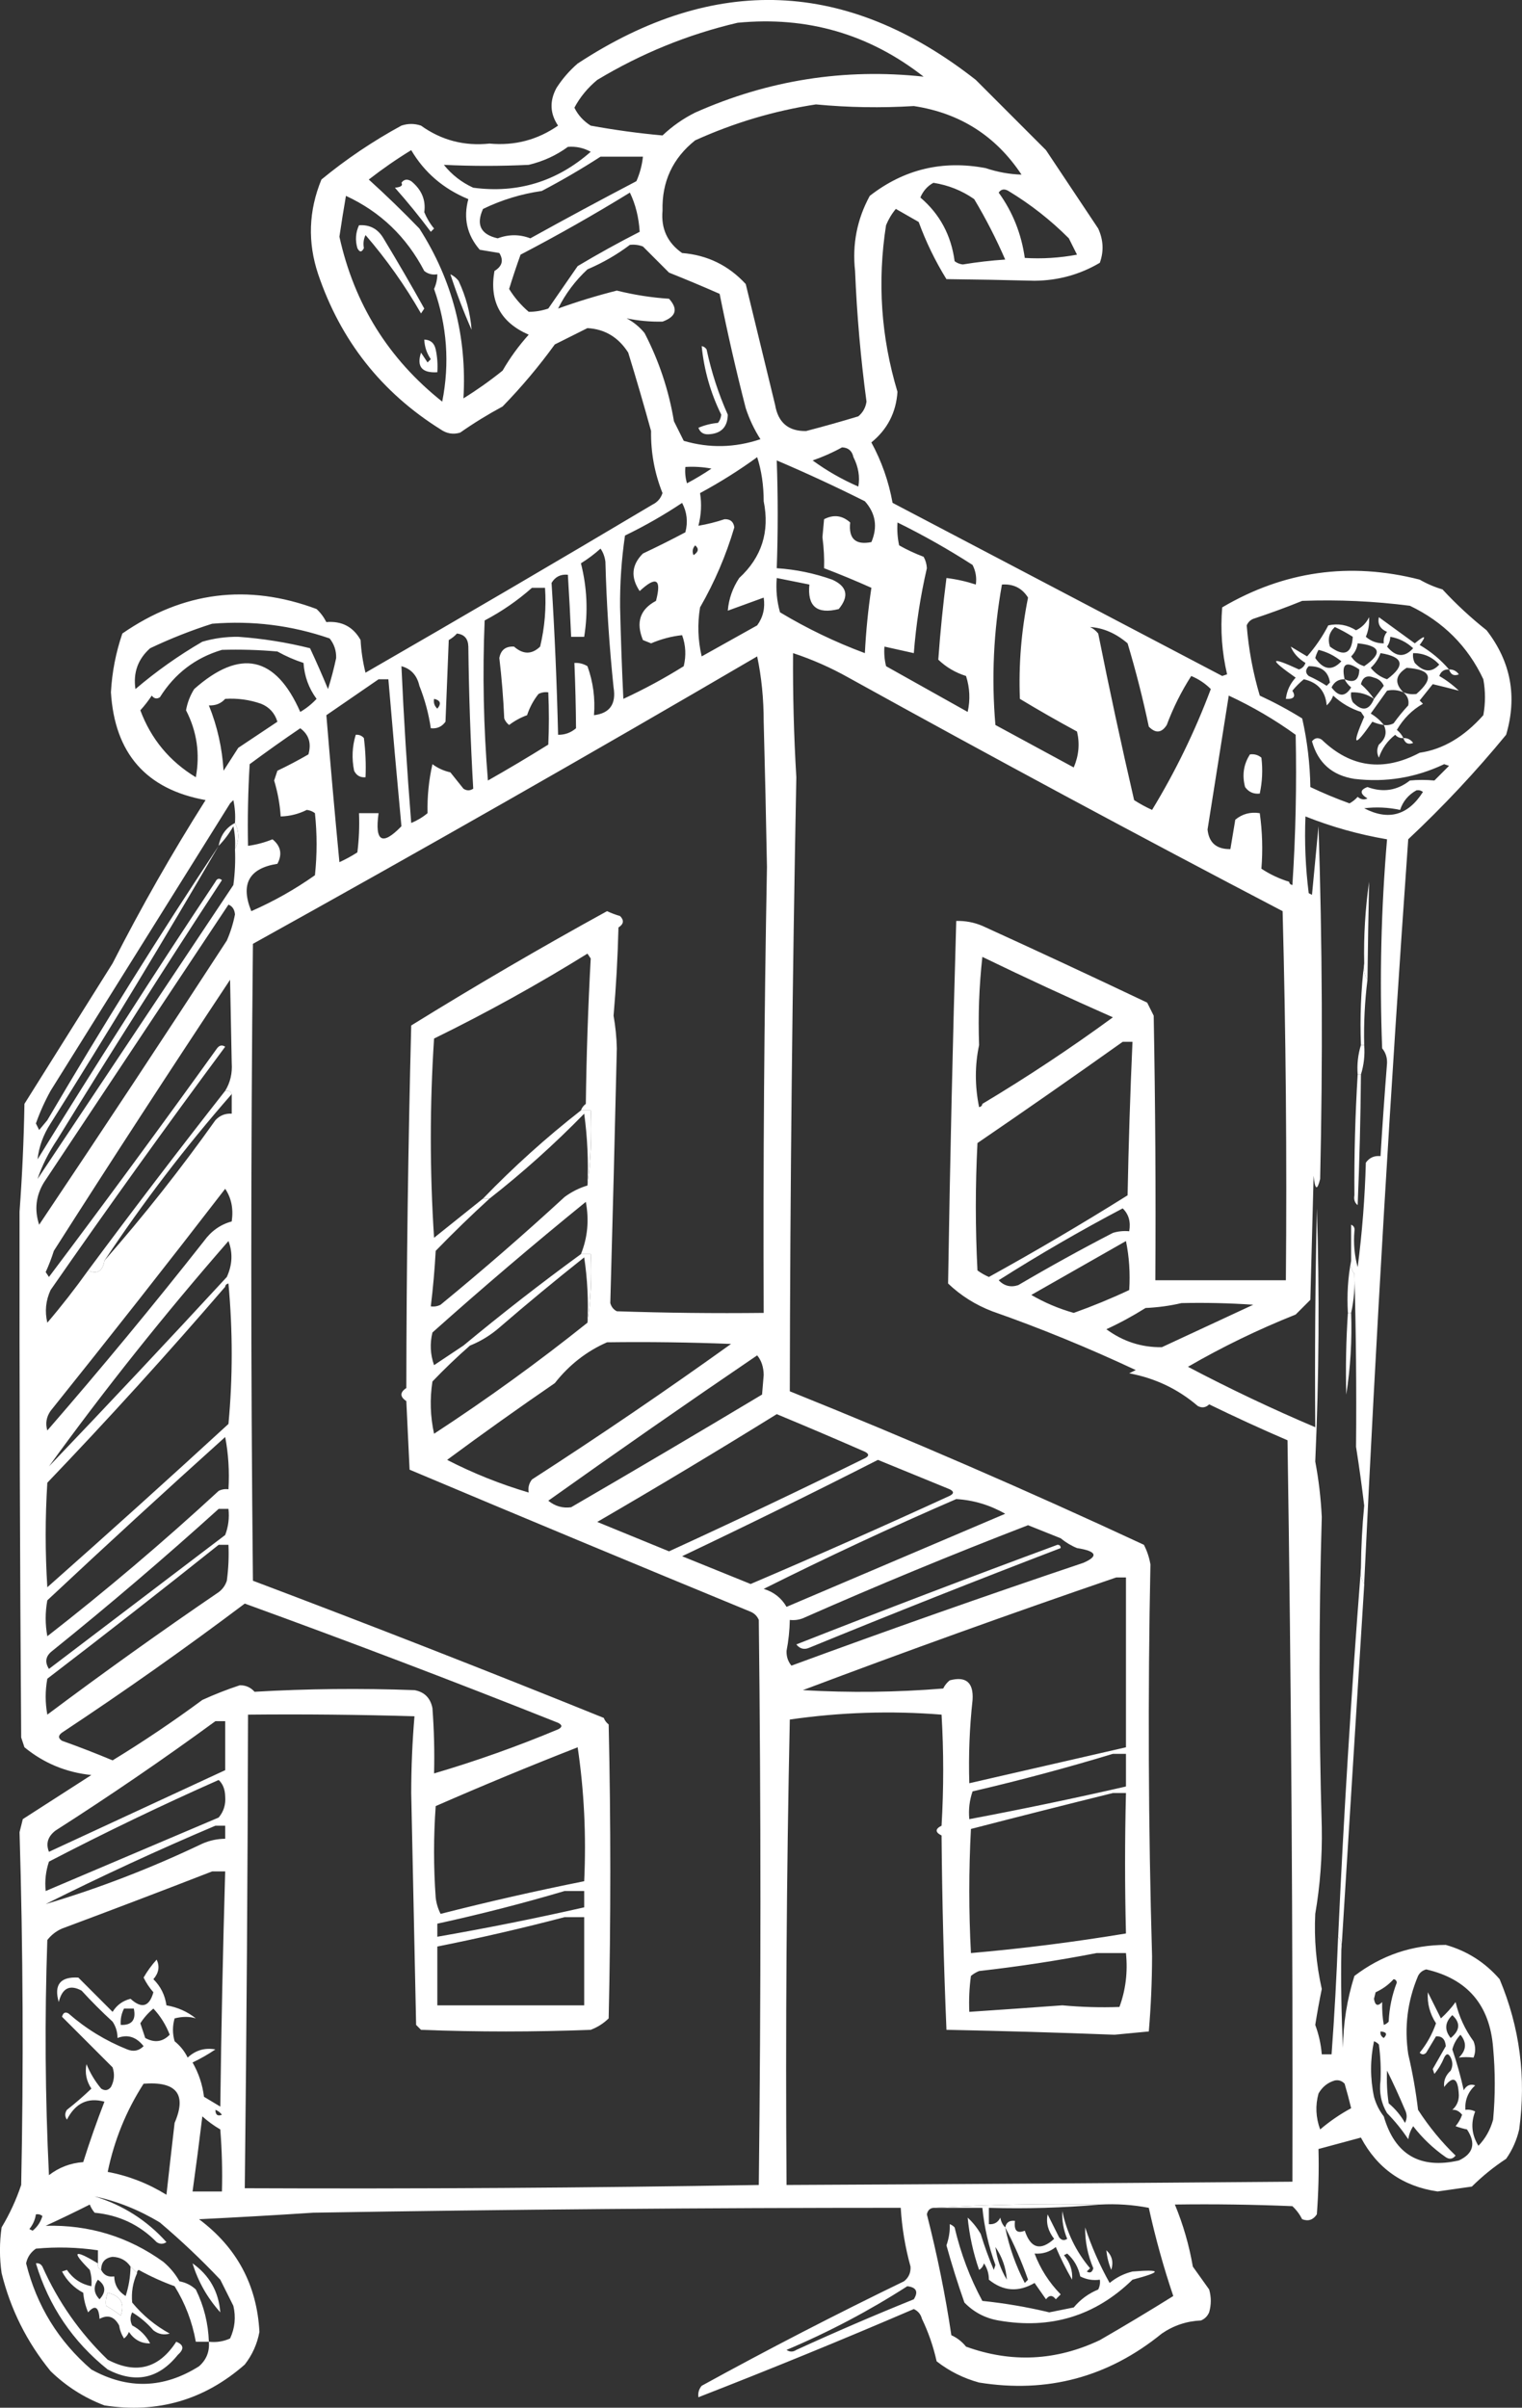 <svg xmlns="http://www.w3.org/2000/svg" width="605" height="957" viewBox="0 0 605 957" fill="none"><rect x="0" y="0" width="605" height="957" fill="#333333" stroke="none"/><g clip-path="url(#clip0_185_60)"><path d="M543.573 389.423C543.728 376.415 543.949 363.433 544.221 350.477C542.69 361.239 542.042 372.053 542.275 382.932C541.912 385.425 542.34 387.58 543.573 389.423Z" fill="white"></path><path d="M543.572 389.424C542.34 387.58 541.912 385.425 542.275 382.933C540.991 393.513 540.55 404.327 540.978 415.388H542.275C542.068 406.69 542.496 398.031 543.572 389.424Z" fill="white"></path><path d="M542.275 415.388H540.978C539.81 419.14 539.369 423.034 539.68 427.072H540.978C542.145 423.32 542.586 419.425 542.275 415.388Z" fill="white"></path><path d="M539.68 479C540.394 461.694 540.835 444.389 540.978 427.071H539.68C538.707 443.065 538.266 459.072 538.383 475.105C538.072 476.78 538.513 478.078 539.68 479Z" fill="white"></path><path d="M232.219 442.65C233.516 452.127 233.944 461.656 233.516 471.21C234.8 461.5 235.241 451.542 234.813 441.352H230.921C217.144 452.114 204.171 463.798 192.002 476.403H194.597C207.777 466.082 220.322 454.84 232.219 442.65Z" fill="white"></path><path d="M535.788 521.841H537.086C538.201 516.739 538.629 511.546 538.383 506.262C537.176 504.873 536.735 503.146 537.086 501.069C535.801 507.742 535.373 514.662 535.788 521.841Z" fill="white"></path><path d="M535.14 554.296C536.814 543.547 537.462 532.733 537.086 521.841H535.789C535.075 532.655 534.855 543.482 535.14 554.296Z" fill="white"></path><path d="M541.613 628.385C541.458 628.034 541.315 627.683 541.211 627.307C541.094 626.931 541.017 626.541 540.965 626.139C540.965 626.1 540.965 626.061 540.952 626.022C540.9 625.606 540.874 625.191 540.874 624.75C540.874 624.75 540.874 624.814 540.874 624.853C539.006 648.87 537.332 672.952 535.84 697.099C535.84 697.215 535.827 697.345 535.814 697.462C535.075 709.406 534.387 721.362 533.739 733.332C533.09 745.47 532.48 757.634 531.922 769.811C532.195 770.123 532.402 770.447 532.597 770.785C532.662 770.902 532.714 771.019 532.779 771.148C532.882 771.382 532.973 771.616 533.051 771.862C533.103 772.005 533.142 772.161 533.181 772.317C533.259 772.667 533.311 773.031 533.323 773.407C536.307 725.672 539.304 677.729 542.301 629.605C542.08 629.28 541.912 628.956 541.743 628.618C541.704 628.553 541.678 628.475 541.639 628.397L541.613 628.385Z" fill="white"></path><path d="M35.676 902.216C36.312 904.332 36.532 906.5 36.325 908.707C32.264 907.902 29.021 905.734 26.595 902.216C25.946 902.436 25.298 902.644 24.649 902.865C26.595 906.539 29.41 909.356 33.081 911.303C33.328 914.003 33.977 916.6 35.027 919.092C37.752 916.003 39.27 916.872 39.568 921.689C42.863 919.897 45.458 920.767 47.352 924.285C47.637 926.155 48.286 927.881 49.298 929.478C50.193 928.79 50.842 927.933 51.244 926.882C53.371 929.997 56.173 931.516 59.676 931.425C58.042 928.323 55.655 925.947 52.541 924.285C51.672 922.559 51.672 920.819 52.541 919.092C55.719 921.014 58.522 923.389 60.974 926.233C62.971 927.777 65.138 928.206 67.46 927.531C61.726 924.402 56.757 920.287 52.541 915.198C52.152 911.147 52.8 907.253 54.487 903.514L51.892 900.918C51.828 904.903 51.179 908.798 49.946 912.601C47.002 910.758 45.497 908.162 45.406 904.812C42.967 905.163 41.242 904.293 40.217 902.216C39.127 901.774 38.699 900.905 38.919 899.619C29.319 893.868 28.23 894.738 35.676 902.216ZM42.811 911.303C47.987 912.549 49.713 915.574 48.001 920.391C46.171 918.937 44.225 917.638 42.163 916.496C41.903 914.782 42.124 913.056 42.811 911.303ZM38.919 906.11C42.059 908.356 42.279 910.953 39.568 913.9C37.233 911.485 37.012 908.889 38.919 906.11Z" fill="white"></path><path d="M596.114 786.675C590.315 779.99 583.179 775.446 574.708 773.044C561.294 773.044 549.19 777.146 538.383 785.377C535.451 794.659 533.934 804.175 533.843 813.938C533.194 800.969 532.973 787.986 533.194 774.991C533.233 774.459 533.259 773.927 533.298 773.395C533.285 773.018 533.233 772.655 533.155 772.304C533.116 772.148 533.064 772.006 533.025 771.85C532.948 771.603 532.857 771.356 532.753 771.136C532.701 771.019 532.636 770.889 532.571 770.772C532.377 770.435 532.169 770.11 531.897 769.799C531.313 785.403 530.457 800.982 529.302 816.534H525.41C525.086 812.536 524.23 808.641 522.816 804.85C523.581 800.047 524.437 795.295 525.41 790.57C523.179 780.6 522.323 770.642 522.816 760.711C524.749 749.469 525.618 738.005 525.41 726.309C524.217 685.168 524.217 644.067 525.41 602.979C525.047 595.501 524.191 588.14 522.816 580.909C524.32 547.468 524.541 513.935 523.464 480.298C522.816 509.287 522.595 538.276 522.816 567.278C505.678 560.008 488.813 551.998 472.221 543.261C485.933 535.316 500.203 528.397 515.032 522.49L520.87 516.648C521.298 500.2 521.739 483.764 522.167 467.316C522.712 472.963 523.581 473.392 524.762 468.614C525.838 421.866 525.631 375.13 524.113 328.408C523.244 337.495 522.387 346.583 521.518 355.67C521.09 355.45 520.649 355.242 520.221 355.021C518.95 344.96 518.509 334.795 518.924 324.513C529.406 328.681 540.212 331.705 551.356 333.601C548.995 361.253 548.347 388.943 549.41 416.686C550.773 418.335 551.421 420.282 551.356 422.528C550.383 434.861 549.514 447.194 548.762 459.527C546.31 459.267 544.364 460.124 542.924 462.123C542.548 476.027 541.471 489.879 539.681 503.666C538.396 498.979 537.968 494.228 538.383 489.386C538.604 488.1 538.176 487.231 537.086 486.789V501.07C536.736 503.147 537.177 504.873 538.383 506.262C539.019 528.981 539.239 551.92 539.032 575.067C540.264 582.844 541.341 590.633 542.275 598.435C541.484 606.64 541.056 614.87 540.978 623.101C540.939 623.646 540.9 624.192 540.861 624.737C540.861 625.178 540.887 625.594 540.939 626.009C540.939 626.048 540.939 626.087 540.952 626.126C541.004 626.528 541.095 626.918 541.198 627.294C541.302 627.658 541.445 628.021 541.601 628.372C541.64 628.45 541.665 628.515 541.704 628.593C541.873 628.93 542.055 629.268 542.262 629.579C546.945 530.85 552.783 432.187 559.776 333.588C573.735 320.489 586.708 306.637 598.695 292.045C603.171 276.843 600.576 262.991 590.911 250.502C584.684 245.569 578.846 240.156 573.398 234.275C570.219 233.34 567.196 232.042 564.316 230.38C536.567 223.292 510.4 226.966 485.829 241.415C485.077 250.438 485.725 259.304 487.775 268.028C487.127 268.249 486.478 268.457 485.829 268.677C442.136 245.738 398.456 222.799 354.801 199.872C353.27 191.395 350.468 183.385 346.369 175.855C352.738 170.676 356.202 163.964 356.747 155.733C350.209 134.014 348.704 111.945 352.206 89.525C353.179 87.149 354.477 84.981 356.098 83.034C359.121 84.76 362.157 86.5 365.18 88.226C368.073 96.159 371.744 103.727 376.207 110.945C387.921 111.075 399.597 111.296 411.234 111.594C420.601 111.516 429.254 109.141 437.18 104.454C438.828 99.897 438.607 95.354 436.532 90.823C429.617 80.437 422.689 70.052 415.775 59.666C406.473 50.358 397.184 41.062 387.882 31.754C336.82 -8.308 284.059 -10.476 229.611 25.263C226.316 28.119 223.5 31.365 221.178 35C218.402 40.167 218.61 45.152 221.827 49.929C213.654 55.615 204.573 57.991 194.583 57.069C184.542 58.134 175.461 55.745 167.34 49.929C164.745 49.059 162.151 49.059 159.556 49.929C148.231 56.096 137.632 63.236 127.772 71.35C122.661 83.774 122.233 96.327 126.475 108.998C135.439 135.416 151.656 155.967 175.124 170.663C177.537 172.35 180.131 172.792 182.908 171.961C188.317 168.17 193.935 164.717 199.773 161.575C207.31 153.838 214.225 145.607 220.53 136.909C224.85 134.741 229.183 132.586 233.503 130.418C240.43 130.808 245.827 134.053 249.719 140.155C252.91 150.514 255.933 160.9 258.8 171.312C258.683 179.88 260.201 188.098 263.341 195.978C262.679 198.042 261.382 199.561 259.449 200.521C221.567 223.071 183.504 245.349 145.286 267.379C144.222 263.121 143.573 258.785 143.34 254.397C140.421 249.152 135.88 246.764 129.718 247.257C128.732 245.297 127.435 243.557 125.826 242.064C98.466 231.873 72.74 235.119 48.636 251.801C46.042 259.382 44.524 267.171 44.096 275.168C45.587 299.471 58.133 313.751 81.718 318.009C68.407 339.014 56.083 360.655 44.744 382.92C33.107 401.497 21.432 420.113 9.717 438.743C9.47 453.088 8.822 467.368 7.771 481.583C7.693 551.193 7.914 620.868 8.42 690.595C8.848 691.893 9.289 693.191 9.717 694.49C17.41 700.812 26.284 704.486 36.312 705.524L9.068 723.05C8.64 724.777 8.199 726.516 7.771 728.243C9.159 774.836 9.38 821.571 8.42 868.449C6.461 874.33 3.866 879.952 0.636 885.326C-0.233 891.389 -0.233 897.438 0.636 903.501C4.177 917.885 10.664 930.867 20.095 942.447C26.284 948.471 33.419 953.015 41.501 956.079C62.647 959.337 81.251 953.923 97.285 939.851C100.282 936.008 102.228 931.685 103.123 926.869C102.15 908.266 94.159 893.336 79.123 882.081C94.146 881.341 109.285 880.484 124.529 879.484C202.471 878.186 280.31 877.537 358.044 877.537C358.511 885.443 359.809 893.232 361.936 900.905C362.079 903.332 361.21 905.28 359.342 906.747C332.124 919.936 305.309 933.775 278.909 948.289C277.819 949.6 277.391 951.119 277.611 952.833C306.308 941.668 334.848 929.985 363.234 917.781C364.92 918.547 365.997 919.846 366.477 921.676C369.059 927.025 371.004 932.659 372.315 938.553C377.335 942.473 382.953 945.277 389.18 946.991C416.307 951.353 440.514 944.862 461.829 927.518C466.525 924.298 471.715 922.572 477.397 922.325C478.915 921.676 479.991 920.598 480.64 919.08C481.509 916.055 481.509 913.017 480.64 909.992C478.474 906.967 476.32 903.929 474.154 900.905C472.675 892.375 470.3 884.158 467.018 876.239C482.599 876.018 498.167 876.239 513.721 876.888C515.33 878.381 516.627 880.12 517.613 882.081C520.039 883.002 521.985 882.353 523.451 880.133C524.1 871.487 524.32 862.828 524.1 854.169C529.743 852.637 535.361 851.131 540.965 849.625C547.503 861.907 557.674 869.047 571.452 871.046L585.073 869.099C589.251 864.957 593.791 861.27 598.695 858.064C601.173 854.533 602.898 850.638 603.884 846.38C606.713 825.674 604.118 805.772 596.101 786.662L596.114 786.675ZM461.842 535.472C453.773 535.589 446.417 533.213 439.788 528.332C445.146 525.865 450.335 523.048 455.356 519.894C460.363 519.66 465.111 519.011 469.626 517.946C479.148 517.726 488.657 517.946 498.167 518.595C486.024 524.243 473.907 529.864 461.842 535.472ZM390.49 380.336C407.653 388.658 424.96 396.655 442.382 404.353C425.569 416.647 408.276 428.123 390.49 438.756C390.412 439.457 389.984 439.898 389.193 440.054C387.48 431.628 387.48 423.411 389.193 415.388C388.765 403.678 389.193 391.994 390.49 380.336ZM388.544 454.334C407.991 441.053 427.23 427.63 446.274 414.09H450.166C449.258 434.407 448.61 454.749 448.22 475.105C430.162 486.413 411.779 497.24 393.085 507.561C391.463 506.86 389.958 505.99 388.544 504.964C387.675 488.087 387.675 471.211 388.544 454.334ZM446.274 480.298C448.661 482.609 449.531 485.634 448.869 489.386C446.664 489.178 444.497 489.386 442.382 490.035C429.63 496.63 417.098 503.549 404.76 510.806C401.764 511.793 399.169 511.144 396.977 508.859C413.102 498.629 429.539 489.113 446.274 480.298ZM447.572 493.28C448.856 499.512 449.284 506.003 448.869 512.753C441.721 516.116 434.365 519.141 426.815 521.841C420.886 520.166 415.256 517.79 409.95 514.701C422.573 507.522 435.117 500.382 447.572 493.28ZM542.275 321.268C547.062 320.684 551.81 320.904 556.546 321.917C557.661 318.516 559.828 315.919 563.032 314.128C563.992 313.959 564.861 314.18 565.627 314.777C559.685 324.124 551.901 326.279 542.275 321.268ZM498.167 245.972C504.861 243.765 511.347 241.389 517.626 238.832C531.975 238.299 546.245 238.948 560.438 240.779C573.735 247.153 583.465 256.89 589.627 269.989C590.496 274.753 590.496 279.504 589.627 284.269C581.96 292.902 573.527 297.874 564.329 299.198C549.903 306.845 536.93 305.118 525.41 294.005C523.931 293.032 522.634 293.252 521.518 294.654C523.892 303.21 529.51 308.195 538.383 309.584C550.811 311.077 562.695 309.129 574.059 303.742C574.708 303.963 575.357 304.17 576.005 304.391L570.167 310.233C566.872 309.921 563.629 309.921 560.438 310.233C555.352 314.231 549.735 315.101 543.573 312.829C540.498 313.946 540.498 315.465 543.573 317.373C542.21 318.009 540.913 317.802 539.681 316.724C538.747 317.776 537.67 318.645 536.437 319.32C531.118 317.399 525.929 315.244 520.87 312.829C520.727 303.599 519.65 294.512 517.626 285.567C512.217 282.205 506.586 279.18 500.761 276.48C498.05 267.353 496.325 258.058 495.572 248.568C496.104 247.335 496.96 246.478 498.167 245.972ZM488.437 276.48C497.92 280.893 506.781 286.086 515.032 292.058C515.46 311.986 515.032 331.887 513.734 351.776C512.943 351.62 512.515 351.178 512.437 350.477C508.532 349.283 504.861 347.556 501.41 345.285C502.007 337.898 501.786 330.537 500.761 323.215C497.051 322.631 493.808 323.501 491.032 325.811C490.383 329.719 489.734 333.614 489.086 337.495C483.585 337.586 480.562 334.99 480.004 329.706C482.833 311.843 485.648 294.096 488.437 276.48ZM448.22 255.708C451.515 266.691 454.318 277.726 456.653 288.813C459.351 291.578 461.725 291.37 463.788 288.163C466.344 281.309 469.587 274.818 473.518 268.69C476.463 269.911 479.057 271.637 481.302 273.883C474.997 290.695 467.213 306.702 457.95 321.917C455.472 320.787 453.085 319.489 450.815 318.022C445.729 296.031 440.968 273.961 436.545 251.814C435.623 250.671 434.547 249.801 433.301 249.217C438.594 249.568 443.576 251.736 448.22 255.708ZM398.274 232.34C402.853 232.029 406.304 233.769 408.652 237.533C405.967 250.84 404.877 264.25 405.409 277.778C412.726 282.205 420.302 286.528 428.112 290.76C429.267 295.563 428.826 300.328 426.815 305.04C416.436 299.419 406.058 293.785 395.679 288.163C394.071 269.456 394.94 250.84 398.274 232.34ZM351.571 257.006C355.463 257.876 359.355 258.733 363.247 259.603C364.129 248.231 365.867 236.975 368.436 225.849C368.345 224.201 367.917 222.682 367.139 221.306C363.766 220.033 360.522 218.528 357.409 216.762C356.76 213.763 356.552 210.738 356.76 207.675C366.996 212.712 376.946 218.333 386.598 224.551C387.857 227.018 388.285 229.614 387.895 232.34C384.094 231.094 380.202 230.224 376.22 229.744C374.832 240.571 373.742 251.398 372.976 262.199C376.103 265.198 379.787 267.366 384.004 268.69C385.508 273.39 385.729 278.154 384.652 282.971C373.807 276.895 362.987 270.832 352.219 264.796C351.584 262.238 351.363 259.642 351.571 257.006ZM346.382 215.464C340.064 216.723 337.261 214.127 337.949 207.675C334.81 204.844 331.359 204.416 327.571 206.376C327.35 208.752 327.142 211.141 326.922 213.516C327.48 217.865 327.7 221.968 327.571 225.849C333.901 228.264 340.18 230.861 346.382 233.639C345.084 242.233 344.228 250.879 343.787 259.603C332.072 255.254 320.825 249.84 310.057 243.375C308.811 238.974 308.383 234.431 308.76 229.744C313.08 230.614 317.413 231.471 321.733 232.34C320.863 241.013 324.755 244.258 333.408 242.077C337.612 236.962 336.743 233.067 330.814 230.393C323.653 227.849 316.31 226.33 308.76 225.849C309.266 211.634 309.266 197.354 308.76 183.009C320.565 188.033 332.241 193.446 343.787 199.236C348.068 204.027 348.937 209.427 346.382 215.464ZM343.787 579.611C317.996 592.308 292.05 604.641 265.948 616.61C256.426 612.715 246.917 608.821 237.408 604.926C261.447 590.957 285.226 576.677 308.76 562.085C320.396 566.915 332.072 571.887 343.787 577.015C345.512 577.885 345.512 578.741 343.787 579.611ZM348.976 580.26C358.447 584.129 367.969 588.024 377.517 591.944C379.242 592.814 379.242 593.671 377.517 594.541C351.285 606.588 324.911 618.272 298.381 629.592C289.313 625.918 280.232 622.244 271.138 618.557C297.369 606.082 323.315 593.32 348.976 580.26ZM210.164 593.242C198.942 589.932 188.136 585.609 177.731 580.26C191.82 569.836 206.091 559.671 220.543 549.752C226.251 542.495 233.165 537.095 241.3 533.525C257.736 533.304 274.173 533.525 290.597 534.174C264.664 552.777 238.29 570.731 211.461 588.049C210.255 589.594 209.827 591.321 210.164 593.242ZM184.218 534.823C180.352 537.38 176.46 539.977 172.542 542.612C171.037 538.354 170.83 534.018 171.894 529.63C191.833 511.832 212.162 494.527 232.867 477.702C234.229 484.985 233.581 491.917 230.921 498.473H234.813C235.241 507.807 234.813 516.895 233.516 525.736C213.965 541.379 193.649 556.088 172.542 569.875C171.037 562.994 170.817 556.062 171.894 549.103C176.668 544.118 181.636 539.354 186.813 534.823H184.218ZM192.002 476.404C185.541 481.57 179.055 486.763 172.542 491.982C170.817 465.59 170.817 439.184 172.542 412.791C193.455 402.549 213.771 391.293 233.516 379.038C233.944 379.687 234.385 380.336 234.813 380.985C233.762 400.199 233.114 419.464 232.867 438.756C231.933 439.457 231.284 440.326 230.921 441.352H234.813C235.241 451.543 234.813 461.5 233.516 471.211C230.337 472.145 227.302 473.651 224.435 475.755C208.387 490.515 191.95 504.795 175.137 518.595C173.904 519.219 172.607 519.439 171.245 519.244C172.14 511.936 172.789 504.575 173.191 497.175C180.196 489.957 187.331 483.024 194.596 476.404H192.002ZM300.976 538.718C302.649 540.73 303.518 543.326 303.57 546.507C303.35 549.103 303.142 551.7 302.922 554.296C277.728 569.394 252.43 584.324 227.029 599.084C223.669 599.552 220.646 598.682 217.948 596.488C245.49 576.885 273.161 557.62 300.976 538.718ZM323.03 183.009C327.181 181.568 331.073 179.841 334.706 177.816C337.184 177.907 338.702 179.205 339.246 181.71C341.218 185.592 341.867 189.487 341.192 193.394C334.719 190.59 328.66 187.124 323.03 183.009ZM382.706 105.116C381.487 104.973 380.41 104.545 379.463 103.818C378.101 93.51 373.56 85.072 365.841 78.503C366.957 75.88 368.682 73.933 371.03 72.661C376.972 73.583 382.369 75.738 387.247 79.152C391.878 86.889 395.978 94.899 399.571 103.169C393.915 103.545 388.285 104.194 382.706 105.116ZM424.869 94.73C425.946 96.898 427.035 99.053 428.112 101.221C421.249 102.507 414.335 102.948 407.355 102.52C405.993 92.887 402.529 84.228 396.977 76.555C397.95 75.166 399.247 74.946 400.869 75.906C409.612 81.19 417.617 87.46 424.869 94.73ZM406.058 69.415C401.271 69.26 396.523 68.403 391.787 66.819C374.689 63.586 359.342 67.26 345.733 77.854C340.673 87.149 338.727 97.093 339.895 107.713C340.609 125.16 342.126 142.466 344.436 159.641C344.085 162.017 342.996 163.964 341.192 165.483C334.278 167.573 327.363 169.52 320.435 171.325C313.417 171.455 309.304 167.988 308.111 160.939C304.219 144.893 300.327 128.873 296.435 112.905C289.611 105.493 281.179 101.377 271.138 100.572C265.3 96.483 262.705 90.849 263.354 83.696C263.068 72.194 267.401 62.898 276.327 55.784C291.83 48.774 307.826 44.022 324.327 41.504C337.287 42.737 350.261 42.945 363.247 42.153C381.578 44.931 395.848 54.019 406.058 69.415ZM303.57 237.533C304.193 241.662 303.324 245.349 300.976 248.568C293.62 252.683 286.277 256.786 278.921 260.901C277.417 254.449 277.196 247.958 278.273 241.428C284.072 231.341 288.612 220.735 291.895 209.622C291.596 207.376 290.299 206.285 288.003 206.376C284.591 207.519 281.127 208.376 277.624 208.973C278.753 204.572 278.96 200.236 278.273 195.991C286.251 191.681 293.815 186.929 300.976 181.71C302.701 187.046 303.557 192.888 303.57 199.236C306.022 211.348 302.779 221.513 293.841 229.744C291.207 233.717 289.689 238.053 289.3 242.726C294.061 241 298.809 239.26 303.57 237.533ZM273.084 192.096C272.448 189.98 272.227 187.812 272.435 185.605C275.925 185.397 279.376 185.605 282.813 186.254C279.674 188.37 276.431 190.317 273.084 192.096ZM275.678 220.657C275.068 219.255 275.289 217.956 276.327 216.762C277.897 218.06 277.689 219.358 275.678 220.657ZM237.408 31.767C254.921 21.239 273.512 13.657 293.192 9.049C320.825 6.374 345.473 13.514 367.139 30.469C335.666 27.068 305.4 31.819 276.327 44.749C271.553 47.138 267.22 50.163 263.354 53.837C253.857 52.98 244.348 51.682 234.813 49.942C231.907 48.099 229.741 45.71 228.326 42.802C230.571 38.596 233.606 34.909 237.408 31.767ZM255.57 62.275C255.207 65.677 254.337 68.922 252.975 72.012C238.822 79.425 224.759 86.993 210.813 94.73C206.545 93.095 202.225 93.095 197.84 94.73C191.094 93.212 189.148 89.317 192.002 83.047C199.358 79.477 207.141 77.088 215.353 75.906C223.436 71.661 231.219 67.118 238.705 62.275H255.57ZM210.164 65.521C215.924 64.145 221.113 61.769 225.732 58.381C228.962 58.121 231.985 58.77 234.813 60.328C221.308 72.194 205.74 76.945 188.11 74.608C183.517 72.518 179.625 69.493 176.434 65.521C187.656 66.066 198.891 66.066 210.164 65.521ZM175.785 159.641C154.432 142.673 140.81 120.824 134.92 94.081C135.712 88.642 136.581 83.241 137.515 77.854C151.188 84.176 161.567 94.12 168.65 107.713C170.194 108.92 171.919 109.348 173.839 109.011C173.814 111.036 173.385 112.983 172.542 114.853C177.705 129.509 178.795 144.439 175.785 159.641ZM199.786 147.308C194.83 151.306 189.641 154.98 184.218 158.343C185.658 133.807 179.82 111.309 166.704 90.836C160.166 84.072 153.459 77.581 146.596 71.363C152.032 67.13 157.649 63.236 163.461 59.679C168.702 68.572 176.265 75.063 186.164 79.152C184.114 86.707 185.632 93.406 190.704 99.274C193.299 99.703 195.894 100.144 198.488 100.572C200.266 103.48 199.617 105.856 196.542 107.713C194.441 119.734 198.981 128.172 210.164 133.028C206.207 137.429 202.744 142.18 199.786 147.308ZM217.948 122.642C215.314 123.525 212.72 123.953 210.164 123.94C207.064 121.279 204.469 118.254 202.38 114.853C203.794 110.257 205.312 105.713 206.921 101.221C221.71 93.497 236.201 85.279 250.381 76.555C252.625 81.203 253.922 86.396 254.273 92.134C245.905 96.405 237.68 100.949 229.624 105.765C225.732 111.386 221.84 117.021 217.948 122.642ZM256.219 132.378C254.221 129.938 251.834 127.991 249.083 126.537C253.741 127.497 258.502 127.939 263.354 127.835C268.764 125.874 269.633 122.85 265.948 118.747C258.917 118.28 252.002 117.202 245.191 115.502C237.174 117.527 229.39 119.916 221.84 122.642C224.785 116.748 228.677 111.555 233.516 107.063C239.639 104.441 245.269 101.196 250.381 97.327C252.158 97.119 253.896 97.34 255.57 97.976L265.948 108.362C272.772 111.088 279.479 113.892 286.057 116.8C289.105 132.028 292.556 147.178 296.435 162.237C297.862 166.599 299.808 170.715 302.273 174.57C292.102 177.985 281.944 178.205 271.786 175.219L267.894 167.43C265.845 155.123 261.953 143.439 256.219 132.378ZM248.435 212.867C256.4 208.999 263.964 204.676 271.138 199.885C273.084 203.572 273.512 207.467 272.435 211.569C266.921 214.503 261.291 217.307 255.57 220.008C251.042 224.499 250.614 229.484 254.273 234.937C260.876 228.809 263.042 230.108 260.759 238.832C254.415 242.181 252.69 247.374 255.57 254.41C256.647 254.838 257.736 255.28 258.813 255.708C262.861 253.982 266.973 252.904 271.138 252.463C272.591 256.448 272.798 260.564 271.786 264.796C263.976 269.677 255.972 274 247.786 277.778C247.202 265.665 246.774 253.553 246.489 241.428C246.398 231.834 247.047 222.318 248.435 212.867ZM225.732 228.446C226.251 236.664 226.679 244.881 227.029 253.112H232.218C233.801 243.271 233.373 233.535 230.921 223.902C233.749 222.137 236.344 220.189 238.705 218.06C239.73 219.501 240.378 221.228 240.651 223.253C241.092 239.961 242.169 256.617 243.894 273.234C244.984 279.842 242.389 283.516 236.11 284.269C236.642 277.557 235.773 271.066 233.516 264.796C231.907 263.822 230.182 263.394 228.326 263.497C228.69 272.17 228.91 280.829 228.975 289.462C226.925 291.227 224.538 292.097 221.84 292.058C221.36 271.897 220.504 251.775 219.245 231.691C220.698 229.251 222.865 228.173 225.732 228.446ZM192.65 246.621C199.487 243.012 205.753 238.689 211.461 233.639H216.651C217.183 241.584 216.534 249.373 214.705 257.006C211.41 260.187 207.959 260.187 204.326 257.006C201.005 256.825 199.059 258.344 198.488 261.55C199.435 269.521 200.084 277.531 200.434 285.567C200.836 286.619 201.485 287.488 202.38 288.163C204.56 286.502 206.934 285.204 209.515 284.269C210.553 281.153 212.058 278.336 214.056 275.83C215.288 275.207 216.586 274.987 217.948 275.181C218.259 282.231 218.259 289.163 217.948 295.953C210.06 300.873 202.056 305.637 193.948 310.233C192.209 289.046 191.768 267.846 192.65 246.621ZM172.542 277.778C175.098 278.362 175.526 279.66 173.839 281.672C172.685 280.595 172.257 279.297 172.542 277.778ZM166.704 272.585C168.884 278.063 170.402 283.685 171.245 289.462C173.697 289.721 175.643 288.864 177.083 286.865C177.511 276.051 177.952 265.224 178.38 254.41C179.664 253.67 180.754 252.813 181.623 251.814C184.581 252.151 186.086 253.878 186.164 257.006C186.384 275.934 187.033 294.758 188.11 313.478C186.813 314.348 185.515 314.348 184.218 313.478C182.493 311.31 180.754 309.155 179.029 306.987C176.408 306.403 174.034 305.326 171.894 303.742C170.454 310.09 169.805 316.581 169.948 323.215C168.002 324.838 165.835 326.136 163.461 327.11C161.8 306.364 160.503 285.593 159.569 264.796C163.37 265.821 165.757 268.418 166.704 272.585ZM150.488 269.989H154.38C156.027 289.501 157.753 308.974 159.569 328.408C151.928 336.314 148.905 334.574 150.488 323.215H142.704C142.925 328.421 142.704 333.614 142.055 338.794C139.785 340.261 137.398 341.559 134.92 342.688C133.052 323.215 131.327 303.742 129.731 284.269C136.672 279.478 143.586 274.714 150.488 269.989ZM59.676 257.656C67.797 253.8 76.022 250.554 84.325 247.919C100.347 246.608 115.915 248.555 131.028 253.761C132.832 256.02 133.701 258.616 133.623 261.55C132.741 265.704 131.664 269.807 130.38 273.883C128.148 268.483 125.774 263.069 123.244 257.656C113.865 255.306 104.343 253.8 94.704 253.112C89.826 253.06 85.078 253.709 80.433 255.059C71.002 260.538 62.141 266.808 53.838 273.883C52.878 267.379 54.824 261.966 59.676 257.656ZM108.325 333.601C105.173 334.873 101.93 335.743 98.596 336.197C98.375 325.37 98.596 314.556 99.244 303.742C105.925 298.796 112.619 294.031 119.353 289.462C122.777 291.967 123.854 295.433 122.596 299.847C118.587 302.171 114.488 304.339 110.271 306.338C109.843 307.637 109.402 308.935 108.974 310.233C110.388 314.907 111.257 319.658 111.569 324.513C115.214 324.422 118.678 323.553 121.947 321.917C123.167 322.06 124.256 322.488 125.19 323.215C126.06 331.433 126.06 339.663 125.19 347.881C117.29 353.463 108.857 358.228 99.893 362.161C95.508 351.399 98.972 345.116 110.271 343.337C112.282 339.534 111.634 336.288 108.325 333.601ZM94.704 297.251C92.758 300.276 90.812 303.314 88.866 306.338C88.308 297.264 86.362 288.605 83.028 280.374C85.687 280.504 87.854 279.634 89.514 277.778C94.405 277.466 99.166 278.115 103.785 279.725C107.067 281.062 109.234 283.451 110.271 286.865C105.134 290.305 99.945 293.772 94.704 297.251ZM77.839 308.935C67.382 302.587 60.04 293.72 55.784 282.321C57.458 280.491 58.963 278.544 60.325 276.48C61.259 277.713 62.336 277.934 63.568 277.129C69.484 267.691 77.709 261.42 88.217 258.305C95.586 258.084 102.929 258.305 110.271 258.954C113.631 260.836 117.095 262.342 120.65 263.497C121 268.781 122.726 273.546 125.839 277.778C123.958 279.803 121.804 281.543 119.353 282.971C109.545 260.706 95.482 257.669 77.19 273.883C75.555 276.493 74.479 279.31 73.947 282.321C78.267 290.708 79.564 299.575 77.839 308.935ZM20.108 433.563C43.875 395.525 67.655 357.449 91.46 319.32L92.758 318.022C93.406 321.021 93.614 324.046 93.406 327.11C95.132 330.576 95.132 334.029 93.406 337.495C93.614 342.273 93.406 347.037 92.758 351.776L14.919 468.614C16.735 463.253 19.33 458.06 22.703 453.036C44.057 418.309 65.89 383.906 88.217 349.828C87.14 348.933 86.271 349.153 85.623 350.477C61.402 386.814 37.843 423.605 14.919 460.825C15.477 455.788 17.202 451.024 20.108 446.545C43.058 410.117 65.333 373.339 86.92 336.197C63.257 371.846 40.554 408.196 18.811 445.247C17.734 446.545 16.645 447.843 15.568 449.141C15.14 448.271 14.699 447.415 14.271 446.545C15.853 442.066 17.799 437.743 20.108 433.563ZM17.514 469.913C41.968 433.056 66.409 396.278 90.812 359.565C92.356 360.175 93.225 361.473 93.406 363.46C92.706 367.03 91.629 370.496 90.163 373.845C65.553 411.675 40.684 449.323 15.568 486.789C13.609 480.856 14.258 475.235 17.514 469.913ZM90.812 591.944C89.45 591.749 88.152 591.97 86.92 592.593C64.982 612.819 42.279 632.085 18.811 650.363C17.942 645.599 17.942 640.848 18.811 636.083C42.24 614.143 65.813 592.502 89.514 571.173C90.799 577.846 91.227 584.765 90.812 591.944ZM89.514 610.119C66.163 627.866 42.811 645.599 19.46 663.346C17.708 660.606 18.137 658.218 20.757 656.205C43.382 637.979 65.436 619.155 86.92 599.733H90.812C91.214 603.303 90.786 606.757 89.514 610.119ZM90.812 565.98C67.071 587.79 43.071 609.431 18.811 630.89C17.942 617.038 17.942 603.2 18.811 589.348C43.123 563.942 66.695 537.978 89.514 511.455C89.592 510.754 90.02 510.313 90.812 510.157C92.537 528.968 92.537 547.584 90.812 565.98ZM92.109 434.861V442.65C89.54 442.494 87.374 443.364 85.623 445.247C71.832 464.655 57.134 483.271 41.514 501.07C40.788 505.315 38.621 506.613 35.027 504.964C29.942 512.078 24.545 519.011 18.811 525.736C17.747 521.244 18.188 516.908 20.108 512.753C42.746 480.155 65.877 447.908 89.514 416.037C88.282 415.232 87.205 415.453 86.271 416.686C64.308 447.259 42.033 477.546 19.46 507.561C19.032 506.911 18.59 506.262 18.162 505.613C19.421 502.874 20.498 500.057 21.406 497.175C44.433 461.033 67.784 425.124 91.46 389.424C91.668 400.562 91.876 411.597 92.109 422.528C92.394 426.617 91.525 430.291 89.514 433.563C90.799 433.342 91.668 433.77 92.109 434.861ZM19.46 582.857C41.54 552.349 65.32 522.49 90.812 493.28C92.589 497.967 92.368 502.718 90.163 507.561C66.799 532.889 43.226 557.983 19.46 582.857ZM81.082 493.28C60.948 518.855 40.191 543.962 18.811 568.576C17.981 565.798 18.422 563.202 20.108 560.787C43.577 531.513 66.708 502.095 89.514 472.509C91.979 476.196 92.849 480.519 92.109 485.491C87.62 486.711 83.949 489.308 81.082 493.28ZM18.811 667.24C41.761 649.675 64.463 631.929 86.92 614.014H90.812C91.019 618.791 90.812 623.555 90.163 628.294C89.566 630.15 88.477 631.669 86.92 632.838C63.854 648.559 41.151 664.787 18.811 681.52C17.942 676.756 17.942 672.005 18.811 667.24ZM22.054 727.607C43.784 713.716 64.969 699.228 85.623 684.117H89.514V703.59C66.306 714.326 42.954 725.153 19.46 736.045C18.149 732.761 19.019 729.957 22.054 727.607ZM14.271 880.146C15.23 879.977 16.1 880.198 16.865 880.795C16.152 883.184 14.854 885.131 12.973 886.637C12.545 886.417 12.104 886.209 11.676 885.988C13.077 884.262 13.946 882.314 14.271 880.146ZM87.568 906.11C89.294 909.577 91.032 913.03 92.758 916.496C93.822 920.988 93.38 925.324 91.46 929.478C88.814 930.673 85.999 931.114 83.028 930.776C83.352 934.684 82.055 937.929 79.136 940.513C65.099 949.393 50.829 949.834 36.325 941.811C23.222 930.53 14.582 916.47 10.379 899.619C10.872 897.179 12.169 895.231 14.271 893.777C22.521 893.011 30.733 893.219 38.919 894.427V899.619C38.699 900.905 39.127 901.774 40.217 902.216C40.217 899.178 41.734 897.438 44.757 897.023C47.871 897.166 50.245 898.464 51.892 900.918L54.487 903.514C54.396 902.943 54.617 902.514 55.136 902.216C59.728 904.773 64.489 906.928 69.406 908.707C73.622 915.509 76.425 922.87 77.839 930.776H83.028C82.781 923.48 81.056 916.548 77.839 910.005C76.009 908.304 73.843 907.227 71.352 906.76C69.679 903.787 67.512 901.19 64.865 898.97C50.971 889 35.404 884.236 18.162 884.69C24.078 881.977 29.916 879.16 35.676 876.252C36.156 877.446 36.805 878.523 37.622 879.497C47.326 880.419 55.538 884.314 62.271 891.181C63.568 892.051 64.865 892.051 66.163 891.181C58.366 882.509 48.857 876.459 37.622 873.006C46.716 874.94 55.356 878.407 63.568 883.392C72.027 890.558 80.031 898.139 87.568 906.11ZM69.406 843.796C68.303 853.312 67.214 862.828 66.163 872.357C58.911 867.865 51.127 864.827 42.811 863.27C45.419 850.625 50.18 838.941 57.082 828.218C70.198 827.218 74.31 832.411 69.406 843.796ZM57.73 810.043L55.784 804.201C57.211 801.968 58.95 800.021 60.974 798.359C63.75 801.306 65.916 804.759 67.46 808.745C64.658 811.627 61.415 812.055 57.73 810.043ZM88.217 871.059H76.541C77.929 861.102 79.227 851.144 80.433 841.2C82.6 843.147 84.987 844.887 87.568 846.393C88.217 854.611 88.438 862.828 88.217 871.059ZM85.623 838.604C86.647 838.967 87.517 839.616 88.217 840.551C86.505 841.239 85.648 840.59 85.623 838.604ZM87.568 837.305C85.402 836.007 83.248 834.709 81.082 833.411C80.485 828.542 78.967 823.999 76.541 819.78C79.694 818.287 82.716 816.56 85.623 814.587C81.419 813.821 77.735 814.911 74.595 817.832C73.363 815.288 71.624 813.133 69.406 811.341C68.537 808.316 68.537 805.279 69.406 802.254C72.52 801.462 75.322 801.462 77.839 802.254C74.492 799.566 70.6 797.84 66.163 797.061C65.579 792.985 63.854 789.518 60.974 786.675C63.127 784.196 63.555 781.599 62.271 778.886C60.273 781.093 58.535 783.482 57.082 786.026C58.107 788.142 59.404 790.09 60.974 791.868C59.352 797.658 56.329 798.515 51.892 794.465C48.792 795.23 46.405 796.97 44.757 799.657L31.136 786.026C23.961 785.624 21.367 788.869 23.352 795.763C24.727 790.193 27.75 788.688 32.433 791.219C36.416 795.568 40.528 799.683 44.757 803.552C46.068 805.538 46.716 807.693 46.703 810.043C50.712 808.498 54.163 809.589 57.082 813.289C55.227 815.158 53.06 815.586 50.595 814.587C41.981 811.147 34.197 806.382 27.244 800.306C25.972 799.541 25.103 799.969 24.649 801.605L44.757 821.727C45.652 824.414 45.432 827.011 44.109 829.516C42.993 830.918 41.696 831.139 40.217 830.165C37.778 827.244 35.832 823.999 34.379 820.429C33.678 823.895 34.327 827.14 36.325 830.165C33.25 833.125 30.007 835.929 26.595 838.604C25.726 839.902 25.726 841.2 26.595 842.498C29.968 835.929 34.937 833.554 41.514 835.358C38.465 843.225 35.65 851.235 33.081 859.375C27.97 859.751 23.43 861.491 19.46 864.568C17.942 833.424 17.734 802.267 18.811 771.097C20.381 769.085 22.327 767.566 24.649 766.553C44.718 759.075 64.606 751.494 84.325 743.834H89.514C88.606 774.978 87.958 806.135 87.568 837.305ZM48.001 804.85C47.832 802.526 48.26 800.358 49.298 798.359H53.19C54.15 802.838 52.424 805.006 48.001 804.85ZM89.514 730.852C86.362 730.878 83.339 731.527 80.433 732.8C59.975 742.562 39.218 750.572 18.162 756.816C40.411 745.678 62.907 735.292 85.623 725.66H89.514V730.852ZM86.92 722.414C63.957 732.177 41.047 741.913 18.162 751.624C17.747 747.638 18.188 743.744 19.46 739.94C41.722 728.373 64.204 717.546 86.92 707.485C88.58 709.029 89.437 711.197 89.514 713.976C89.787 717.234 88.918 720.051 86.92 722.414ZM80.433 675.678C68.887 684.208 56.991 692.218 44.757 699.695C38.128 696.917 31.421 694.321 24.649 691.906C23.079 690.906 23.079 689.816 24.649 688.661C49.453 672.251 73.674 655.154 97.298 637.381C139.02 652.531 180.534 668.318 221.84 684.766C223.565 685.636 223.565 686.493 221.84 687.362C205.688 694.126 189.252 699.968 172.542 704.888C172.763 696.229 172.542 687.57 171.894 678.924C171.089 674.887 168.702 672.498 164.758 671.784C143.314 670.992 122.129 671.213 101.19 672.433C99.646 670.693 97.7 669.824 95.352 669.837C90.332 671.485 85.35 673.433 80.433 675.678ZM173.839 769.799V764.606C191.003 760.854 207.868 756.531 224.435 751.624H232.218V758.115C212.863 762.503 193.403 766.397 173.839 769.799ZM232.218 762.009V797.061H173.839V773.693C190.964 770.266 207.829 766.371 224.435 762.009H232.218ZM175.137 760.711C174.099 758.66 173.45 756.505 173.191 754.22C172.322 742.108 172.322 729.983 173.191 717.87C191.911 709.679 210.722 701.889 229.624 694.503C232.192 711.756 233.062 729.502 232.218 747.729C213.096 751.559 194.065 755.882 175.137 760.711ZM301.624 868.462C233.658 869.618 165.55 870.046 97.298 869.761C98.025 807.018 98.453 744.276 98.596 681.52C120.65 681.3 142.704 681.52 164.758 682.17C163.902 692.244 163.474 702.409 163.461 712.677C164.123 743.406 164.771 774.122 165.407 804.85L167.353 806.798C189.835 807.667 212.331 807.667 234.813 806.798C237.524 805.772 239.898 804.253 241.948 802.254C242.817 763.308 242.817 724.361 241.948 685.415C241.053 684.727 240.404 683.87 240.002 682.819C193.753 664.111 147.271 645.937 100.542 628.294C99.672 543.91 99.672 459.527 100.542 375.143C167.898 337.755 234.709 299.679 300.976 260.901C302.701 269.08 303.57 277.739 303.57 286.865C304.089 306.118 304.517 325.383 304.868 344.635C303.765 403.704 303.324 462.772 303.57 521.841C284.111 522.062 264.651 521.841 245.191 521.192C243.868 520.517 243.012 519.439 242.597 517.946C243.544 484.219 244.4 450.465 245.191 416.686C245.088 412.324 244.647 407.988 243.894 403.704C244.906 392.059 245.555 380.375 245.84 368.652C247.942 367.302 248.149 365.796 246.489 364.109C244.711 363.589 242.986 362.94 241.3 362.161C214.925 376.649 188.979 391.799 163.461 407.599C162.229 455.71 161.58 503.744 161.515 551.7C158.92 553.426 158.92 555.166 161.515 556.893C161.943 565.98 162.384 575.067 162.812 584.155C207.907 603.148 253.092 621.972 298.381 640.627C299.899 641.276 300.976 642.354 301.624 643.872C302.494 718.74 302.494 793.595 301.624 868.462ZM303.57 631.539C328.855 618.882 354.36 606.99 380.112 595.839C387.013 596.254 393.5 598.201 399.571 601.681C370.641 613.988 341.659 626.321 312.652 638.68C310.615 635.148 307.592 632.76 303.57 631.539ZM447.572 768.5C426.854 771.928 406.317 774.524 385.949 776.29C385.08 759.841 385.08 743.406 385.949 726.958C404.851 722.063 423.662 717.312 442.382 712.677H447.572C447.105 731.398 447.105 750.001 447.572 768.5ZM385.301 723.063C384.938 719.233 385.379 715.559 386.598 712.028C405.5 707.627 424.09 702.655 442.382 697.099H447.572V710.081C426.893 714.819 406.136 719.143 385.301 723.063ZM385.949 785.377C386.922 784.559 387.999 783.91 389.193 783.43C405.033 781.638 420.601 779.263 435.896 776.29H447.572C448.337 783.819 447.468 790.959 444.977 797.71C437.414 797.983 429.85 797.762 422.274 797.061C409.95 797.97 397.625 798.827 385.301 799.657C385.093 794.88 385.301 790.116 385.949 785.377ZM447.572 694.503C426.815 699.267 406.058 704.018 385.301 708.783C384.964 697.709 385.392 686.674 386.598 675.678C387.039 668.759 384.016 666.163 377.517 667.889C376.401 668.785 375.545 669.863 374.922 671.135C356.345 672.654 337.754 672.861 319.138 671.784C360.535 656.179 402.049 641.25 443.68 626.996H447.572V694.503ZM430.707 621.154C391.774 634.253 353.076 647.884 314.597 662.047C313.235 660.399 312.587 658.451 312.652 656.205C313.443 652.129 313.871 648.014 313.949 643.872C315.726 644.08 317.465 643.859 319.138 643.223C348.678 630.176 378.516 617.843 408.652 606.224C413.011 607.977 417.331 609.704 421.625 611.417C423.623 613.066 425.79 614.364 428.112 615.312C435.896 616.545 436.752 618.492 430.707 621.154ZM363.247 913.9C347.523 920.248 331.955 926.96 316.543 934.022C315.246 934.892 313.949 934.892 312.652 934.022C329.452 926.921 345.46 918.482 360.652 908.707C364.258 909.135 365.115 910.875 363.247 913.9ZM437.193 930.127C419.77 938.384 402.049 939.254 384.004 932.724C382.408 930.737 380.462 929.219 378.166 928.18C375.792 912.238 372.548 896.231 368.436 880.146C368.76 878.575 369.616 877.706 371.03 877.55C392.864 876.252 414.918 875.823 437.193 876.252C443.771 875.888 450.257 876.317 456.653 877.55C459.312 889.623 462.556 901.307 466.383 912.601C456.757 918.612 447.027 924.454 437.193 930.127ZM513.734 867.164C446.702 867.709 379.683 868.151 312.652 868.462C312.223 806.707 312.652 745.042 313.949 683.468C334.07 680.56 354.178 679.911 374.274 681.52C375.143 696.229 375.143 710.951 374.274 725.66C371.679 726.958 371.679 728.256 374.274 729.554C374.494 755.401 375.143 781.145 376.22 806.798C398.494 807.239 420.769 807.888 443.031 808.745C447.572 808.316 452.112 807.875 456.653 807.447C457.496 797.554 457.924 787.597 457.95 777.588C456.458 725.66 456.238 673.731 457.301 621.803C456.834 619.064 455.965 616.467 454.707 614.014C408.341 592.437 361.417 572.095 313.949 552.998C314.092 471.561 314.961 390.216 316.543 308.935C315.557 292.499 315.129 276.064 315.246 259.603C322.861 262.108 330.217 265.354 337.3 269.339C394.447 300.964 451.957 331.9 509.842 362.161C511.14 411.052 511.568 459.955 511.14 508.859H459.247C459.468 473.807 459.247 438.756 458.599 403.704C457.73 401.977 456.873 400.238 456.004 398.511C434.222 388.151 412.389 377.986 390.49 368.003C387.169 366.601 383.705 365.952 380.112 366.056C378.711 414.077 377.621 462.11 376.868 510.157C381.889 514.947 387.727 518.634 394.382 521.192C413.414 527.865 432.445 535.654 451.464 544.56C450.594 544.988 449.738 545.429 448.869 545.858C459.183 547.779 468.264 552.102 476.112 558.84C477.773 559.723 479.291 559.515 480.653 558.191C490.928 563.202 501.306 567.966 511.788 572.471C513.293 670.693 513.942 768.929 513.734 867.164ZM524.762 846.393C523.023 841.641 522.803 836.877 524.113 832.113C525.618 829.464 527.784 827.738 530.599 826.92C532.117 826.634 533.415 827.063 534.491 828.218C535.438 831.437 536.308 834.683 537.086 837.954C532.74 840.291 528.628 843.108 524.762 846.393ZM546.816 791.868C549.631 790.583 552.005 788.856 553.951 786.675C554.652 786.753 555.093 787.182 555.248 787.973C553.328 792.972 552.239 798.164 552.005 803.552C551.473 804.149 550.824 804.578 550.059 804.85C549.553 801.955 549.346 798.93 549.41 795.763C547.672 797.58 546.582 797.152 546.167 794.465C546.388 793.595 546.595 792.738 546.816 791.868ZM558.492 838.604C559.361 840.33 559.361 842.07 558.492 843.796C556.818 840.824 554.652 838.227 552.005 836.007C551.356 831.697 551.149 827.374 551.356 823.025C553.834 828.01 556.208 833.203 558.492 838.604ZM550.059 810.043C549.021 809.446 548.593 808.589 548.762 807.447C551.149 807.628 551.577 808.498 550.059 810.043ZM593.519 842.498C592.416 846.523 590.47 849.989 587.681 852.884C584.983 848.509 584.554 843.965 586.384 839.253C585.151 838.63 583.854 838.409 582.492 838.604C582.245 834.748 583.543 831.502 586.384 828.867C584.438 828.205 582.933 828.867 581.843 830.814C580.637 825.323 579.119 819.909 577.303 814.587C577.886 812.341 578.963 810.394 580.546 808.745C583.114 811.899 582.907 814.924 579.897 817.832C581.752 817.586 583.698 817.586 585.735 817.832C586.604 815.664 586.604 813.509 585.735 811.341C582.31 806.642 579.923 801.449 578.6 795.763C576.887 798.125 574.941 800.281 572.762 802.254C571.024 798.749 569.298 795.282 567.573 791.868C567.261 796.256 568.338 800.371 570.816 804.201C569.324 808.498 567.158 812.393 564.329 815.885C565.199 816.755 566.055 816.755 566.924 815.885C568.221 813.717 569.519 811.562 570.816 809.394C573.177 809.225 574.474 810.523 574.708 813.289C572.982 816.313 571.244 819.351 569.519 822.376C569.739 823.025 569.947 823.674 570.167 824.323C571.789 822.376 573.086 820.208 574.059 817.832C574.928 816.106 575.785 816.106 576.654 817.832C577.523 819.559 577.523 821.298 576.654 823.025C574.643 824.856 573.774 827.024 574.059 829.516C577.653 824.791 579.599 825.868 579.897 832.762C579.897 835.111 579.041 837.059 577.303 838.604C578.756 838.474 580.053 839.123 581.194 840.551C580.611 842.213 579.741 843.732 578.6 845.095C580.157 845.666 581.661 846.094 583.14 846.393C586.773 851.91 585.696 856.013 579.897 858.726C564.407 862.231 554.457 856.389 550.059 841.2C548.282 838.928 546.984 836.332 546.167 833.411C544.623 826.063 544.623 818.702 546.167 811.341C546.933 811.614 547.581 812.042 548.113 812.639C548.762 817.378 548.969 822.142 548.762 826.92C548.152 831.671 549.021 835.994 551.356 839.902C554.457 843.03 557.259 846.497 559.789 850.287C560.074 848.418 560.723 846.691 561.735 845.095C565.406 849.846 569.726 853.961 574.708 857.428C576.187 858.401 577.484 858.181 578.6 856.779C572.97 851.352 568.001 845.289 563.681 838.604C562.799 831.165 561.501 823.817 559.789 816.534C558.167 805.759 559.465 795.373 563.681 785.377C564.355 784.053 565.432 783.196 566.924 782.781C583.322 786.558 592.196 796.944 593.519 813.938C594.388 823.454 594.388 832.982 593.519 842.498ZM576.654 810.043C574.098 806.849 574.319 803.812 577.303 800.956C580.611 803.98 580.403 807.005 576.654 810.043Z" fill="white"></path><path d="M163.461 72.012C161.84 71.051 160.542 71.272 159.569 72.661C160.231 73.751 159.362 74.4 156.975 74.608C162.021 80.294 166.769 86.136 171.245 92.134L172.542 90.836C170.921 88.888 169.623 86.72 168.65 84.345C169.325 79.489 167.587 75.374 163.461 72.012Z" fill="white"></path><path d="M168.65 122.642C163.422 113.256 158.012 103.948 152.434 94.73C150.216 90.965 146.972 89.239 142.704 89.537C141.355 92.445 141.147 95.47 142.056 98.625C142.925 100.351 143.781 100.351 144.65 98.625C144.313 96.743 144.52 95.016 145.299 93.432C153.615 103.065 160.97 113.45 167.353 124.589C167.781 123.94 168.222 123.291 168.65 122.642Z" fill="white"></path><path d="M179.029 109.011C181.468 116.527 184.27 123.888 187.461 131.08C186.942 124.369 185.217 117.878 182.272 111.607C181.351 110.465 180.274 109.595 179.029 109.011Z" fill="white"></path><path d="M168.65 134.975C168.767 137.805 169.623 140.402 171.245 142.764L169.947 144.063C169.078 142.764 168.222 141.466 167.353 140.168C165.55 145.737 167.716 148.334 173.839 147.957C174.047 144.893 173.839 141.869 173.191 138.87C172.646 136.364 171.128 135.066 168.65 134.975Z" fill="white"></path><path d="M277.624 170.026C278.273 171.818 279.57 172.688 281.516 172.623C286.601 172.415 289.196 169.819 289.3 164.834C285.59 156.512 282.774 147.853 280.867 138.869C280.374 138.143 279.726 137.714 278.921 137.571C279.881 147.178 282.476 156.265 286.705 164.834C286.562 166.054 286.134 167.144 285.408 168.079C282.709 168.326 280.115 168.975 277.624 170.026Z" fill="white"></path><path d="M579.897 268.041C578.937 266.691 577.64 266.042 576.005 266.094C576.654 268.158 577.951 268.807 579.897 268.041Z" fill="white"></path><path d="M515.032 269.34C512.801 271.767 511.503 274.584 511.14 277.778C514.306 277.973 515.175 276.882 513.735 274.532C515.11 272.845 516.628 271.339 518.275 269.989C523.88 271.261 526.902 274.727 527.356 280.374C528.537 279.297 529.406 277.999 529.951 276.48C533.142 279.466 536.827 281.621 540.978 282.971C541.406 283.62 541.847 284.269 542.275 284.918C537.177 296.693 538.267 297.342 545.519 286.865C546.998 287.502 548.503 287.93 550.059 288.164C548.671 286.359 546.933 284.853 544.87 283.62C547.037 280.595 549.19 277.557 551.357 274.532C553.562 274.039 555.716 274.247 557.843 275.182C554.211 271.534 554.639 268.288 559.141 265.445C568.922 266.094 570.22 269.547 563.032 275.831C561.32 276.09 559.595 275.87 557.843 275.182C559.53 276.61 560.178 278.336 559.789 280.374C557.688 282.633 555.742 285.022 553.951 287.515C552.719 288.138 551.422 288.358 550.059 288.164C551.46 291.072 550.812 293.668 548.113 295.953C547.244 297.679 547.244 299.419 548.113 301.146C549.346 297.498 551.499 294.473 554.6 292.058C555.469 293.032 556.546 293.473 557.843 293.356C557.259 292.11 556.39 291.033 555.249 290.111C557.882 285.619 561.333 282.153 565.627 279.725L564.33 278.427C566.055 276.259 567.794 274.104 569.519 271.936C572.957 272.741 576.408 273.611 579.897 274.532C577.536 272.274 574.942 270.326 572.114 268.69C572.775 266.847 574.073 265.977 576.006 266.094C572.736 262.264 568.844 259.019 564.33 256.358C567.197 252.489 566.548 252.268 562.384 255.708C557.623 252.242 552.875 248.789 548.113 245.323C547.53 248.036 548.619 249.983 551.357 251.165C550.267 252.476 549.839 253.995 550.059 255.708C547.361 255.747 544.974 254.878 542.924 253.112C543.936 250.723 544.377 248.127 544.221 245.323C543.054 247.698 541.328 249.425 539.032 250.516C535.594 248.361 531.923 247.711 528.005 248.568C525.67 253.06 522.855 257.175 519.573 260.901C517.419 259.629 515.266 258.331 513.086 257.007C514.111 259.577 516.057 261.745 518.924 263.498C518.496 264.796 517.627 265.666 516.329 266.094C504.667 260.707 504.238 261.784 515.032 269.34ZM529.302 273.234C530.353 271.014 532.079 269.937 534.492 269.989C533.116 263.796 535.062 262.498 540.33 266.094C540.226 270.326 538.28 271.624 534.492 269.989C535.075 271.235 535.945 272.312 537.086 273.234C534.738 277.064 532.144 277.064 529.302 273.234ZM546.167 277.778C544.234 282.452 541.419 282.88 537.735 279.076C537.112 277.843 536.892 276.545 537.086 275.182C540.472 275.052 543.495 275.922 546.167 277.778C544.676 275.636 542.95 273.689 540.978 271.936C541.705 269.093 543.43 268.236 546.167 269.34C547.997 269.82 549.294 270.897 550.059 272.585C548.736 274.403 547.439 276.129 546.167 277.778ZM572.114 264.147C569.13 267.444 565.887 267.237 562.384 263.498C561.761 262.264 561.541 260.966 561.735 259.603C565.835 259.577 569.298 261.096 572.114 264.147ZM552.654 253.112C556.079 253.696 559.102 255.215 561.735 257.656C558.323 261.434 554.872 261.226 551.357 257.007C552.174 255.812 552.602 254.514 552.654 253.112ZM551.357 269.989C548.736 269.119 546.583 267.6 544.87 265.445C546.66 263.796 547.958 261.849 548.762 259.603C557.895 261.057 558.764 264.523 551.357 269.989ZM539.681 255.708C548.84 256.617 549.709 259.655 542.275 264.796C540.031 264.108 538.306 262.81 537.086 260.901C538.552 259.447 539.421 257.708 539.681 255.708ZM530.6 249.217C533.052 250.334 535.426 251.632 537.735 253.112C537.32 259.889 534.297 261.187 528.654 257.007C527.681 253.969 528.329 251.372 530.6 249.217ZM524.113 258.305C527.473 259.123 530.496 260.629 533.194 262.849C529.575 266.73 526.111 266.302 522.816 261.55C523.127 260.382 523.568 259.304 524.113 258.305ZM520.221 264.796C525.216 264.744 528.031 266.899 528.654 271.287L527.356 272.585C525.086 271.118 522.699 269.82 520.221 268.69C518.846 267.496 518.846 266.198 520.221 264.796Z" fill="white"></path><path d="M145.299 308.935C145.519 303.729 145.299 298.536 144.65 293.356C143.781 292.382 142.704 291.941 141.407 292.058C139.993 296.706 139.772 301.457 140.758 306.338C141.679 308.247 143.197 309.116 145.299 308.935Z" fill="white"></path><path d="M561.735 295.304C560.775 293.954 559.477 293.304 557.843 293.356C558.491 295.421 559.789 296.07 561.735 295.304Z" fill="white"></path><path d="M500.761 315.426C501.773 310.687 501.994 305.936 501.41 301.145C500.1 300.055 498.582 299.627 496.869 299.847C494.326 303.768 493.678 308.091 494.923 312.829C496.363 314.829 498.309 315.685 500.761 315.426Z" fill="white"></path><path d="M86.92 336.197C89.151 333.925 91.097 331.329 92.758 328.408C93.406 331.407 93.614 334.432 93.406 337.496C95.132 334.029 95.132 330.576 93.406 327.11C89.826 328.992 87.659 332.017 86.92 336.197Z" fill="white"></path><path d="M41.514 501.069C56.9 477.883 73.765 455.814 92.109 434.861C91.668 433.77 90.799 433.342 89.514 433.563C71.054 457.073 52.891 480.882 35.027 504.964C38.621 506.613 40.787 505.315 41.514 501.069Z" fill="white"></path><path d="M232.218 499.771C233.516 508.378 233.944 517.038 233.516 525.736C234.8 516.895 235.241 507.807 234.813 498.473H230.921C214.977 510.105 199.409 522.217 184.218 534.823H186.812C191.068 533.122 194.959 530.747 198.488 527.683C209.541 518.141 220.789 508.833 232.218 499.771Z" fill="white"></path><path d="M420.328 614.014C385.586 626.853 350.987 640.056 316.543 653.609C317.958 655.375 319.696 655.816 321.733 654.907C354.853 641.328 388.142 628.138 421.625 615.312C421.625 614.442 421.197 614.014 420.328 614.014Z" fill="white"></path><path d="M395.679 900.269C395.459 900.918 395.251 901.567 395.03 902.216C393.046 897.555 391.32 892.791 389.841 887.936C388.44 885.508 386.702 883.34 384.652 881.445C385.34 888.507 386.844 895.426 389.193 902.216C390.127 901.671 390.775 900.814 391.139 899.62C392.449 901.606 393.097 903.761 393.085 906.111C398.767 910.732 404.825 911.161 411.247 907.409C412.765 909.577 414.27 911.732 415.787 913.9C417.085 912.173 418.382 912.173 419.679 913.9L421.625 911.952C416.981 907.188 413.53 901.775 411.247 895.725C414.412 895.959 417.214 895.102 419.679 893.128C421.599 897.62 423.766 901.943 426.166 906.111C426.438 902.515 425.362 899.269 422.923 896.374C423.351 896.153 423.792 895.946 424.22 895.725C426.905 898.127 428.644 901.151 429.409 904.812C431.874 906.072 434.469 906.5 437.193 906.111C437.388 907.474 437.167 908.772 436.544 910.005C432.678 911.602 429.435 913.991 426.815 917.145L417.085 919.093C408.341 916.99 399.467 915.471 390.49 914.549C385.573 905.448 381.902 895.712 379.463 885.339C378.931 884.742 378.282 884.314 377.517 884.041C377.66 886.715 377.231 889.532 376.22 892.479C378.334 900.126 380.721 907.707 383.355 915.198C387.091 919.041 391.632 921.429 396.976 922.338C417.643 925.934 435.377 920.534 450.166 906.111C461.972 902.995 461.972 901.917 450.166 902.865C446.78 903.696 443.744 905.215 441.085 907.409C437.128 900.347 433.885 892.986 431.355 885.339C431.277 890.909 432.367 896.309 434.598 901.567C434.144 903.203 433.275 903.631 432.004 902.865L433.301 901.567C427.697 894.894 424.025 887.325 422.274 878.848C422.079 882.639 422.728 886.313 424.22 889.883C422.987 890.688 421.911 890.467 420.977 889.234C419.459 886.196 417.941 883.158 416.436 880.146C415.749 883.535 416.605 886.78 419.031 889.883C413.595 894.777 409.703 893.7 407.355 886.637C404.267 887.884 402.97 886.585 403.463 882.743C401.284 882.457 399.986 883.327 399.571 885.339C403.074 891.921 406.097 898.841 408.652 906.111L407.355 907.409C403.722 900.411 401.128 893.051 399.571 885.339C398.572 884.353 397.923 883.054 397.625 881.445C396.704 883.353 395.186 884.223 393.085 884.041V877.55C408.017 877.978 422.728 877.55 437.193 876.252C414.918 875.823 392.864 876.252 371.03 877.55H390.49C391.268 885.313 392.994 892.882 395.679 900.269ZM400.22 906.111C397.807 902.125 396.302 897.789 395.679 893.128C398.352 897.049 399.869 901.372 400.22 906.111Z" fill="white"></path><path d="M441.734 902.216C442.694 899.126 442.045 896.53 439.788 894.427C440.034 897.101 440.683 899.697 441.734 902.216Z" fill="white"></path><path d="M76.541 899.619C78.721 906.824 82.405 913.315 87.569 919.092C86.92 910.875 83.249 904.384 76.541 899.619Z" fill="white"></path><path d="M70.055 930.776C63.153 941.435 54.072 943.81 42.811 937.916C31.771 927.284 23.118 914.951 16.865 900.917C16.268 899.879 15.412 899.45 14.271 899.619C19.434 916.678 28.956 930.737 42.811 941.811C53.748 947.471 63.049 945.524 70.703 935.969C73.272 933.697 73.064 931.971 70.055 930.776Z" fill="white"></path><path d="M48.001 920.391C49.713 915.574 47.987 912.55 42.811 911.303C42.124 913.056 41.903 914.782 42.163 916.496C44.225 917.638 46.171 918.937 48.001 920.391Z" fill="white"></path></g><defs><clipPath id="clip0_185_60"><rect width="605" height="957" fill="white"></rect></clipPath></defs></svg>